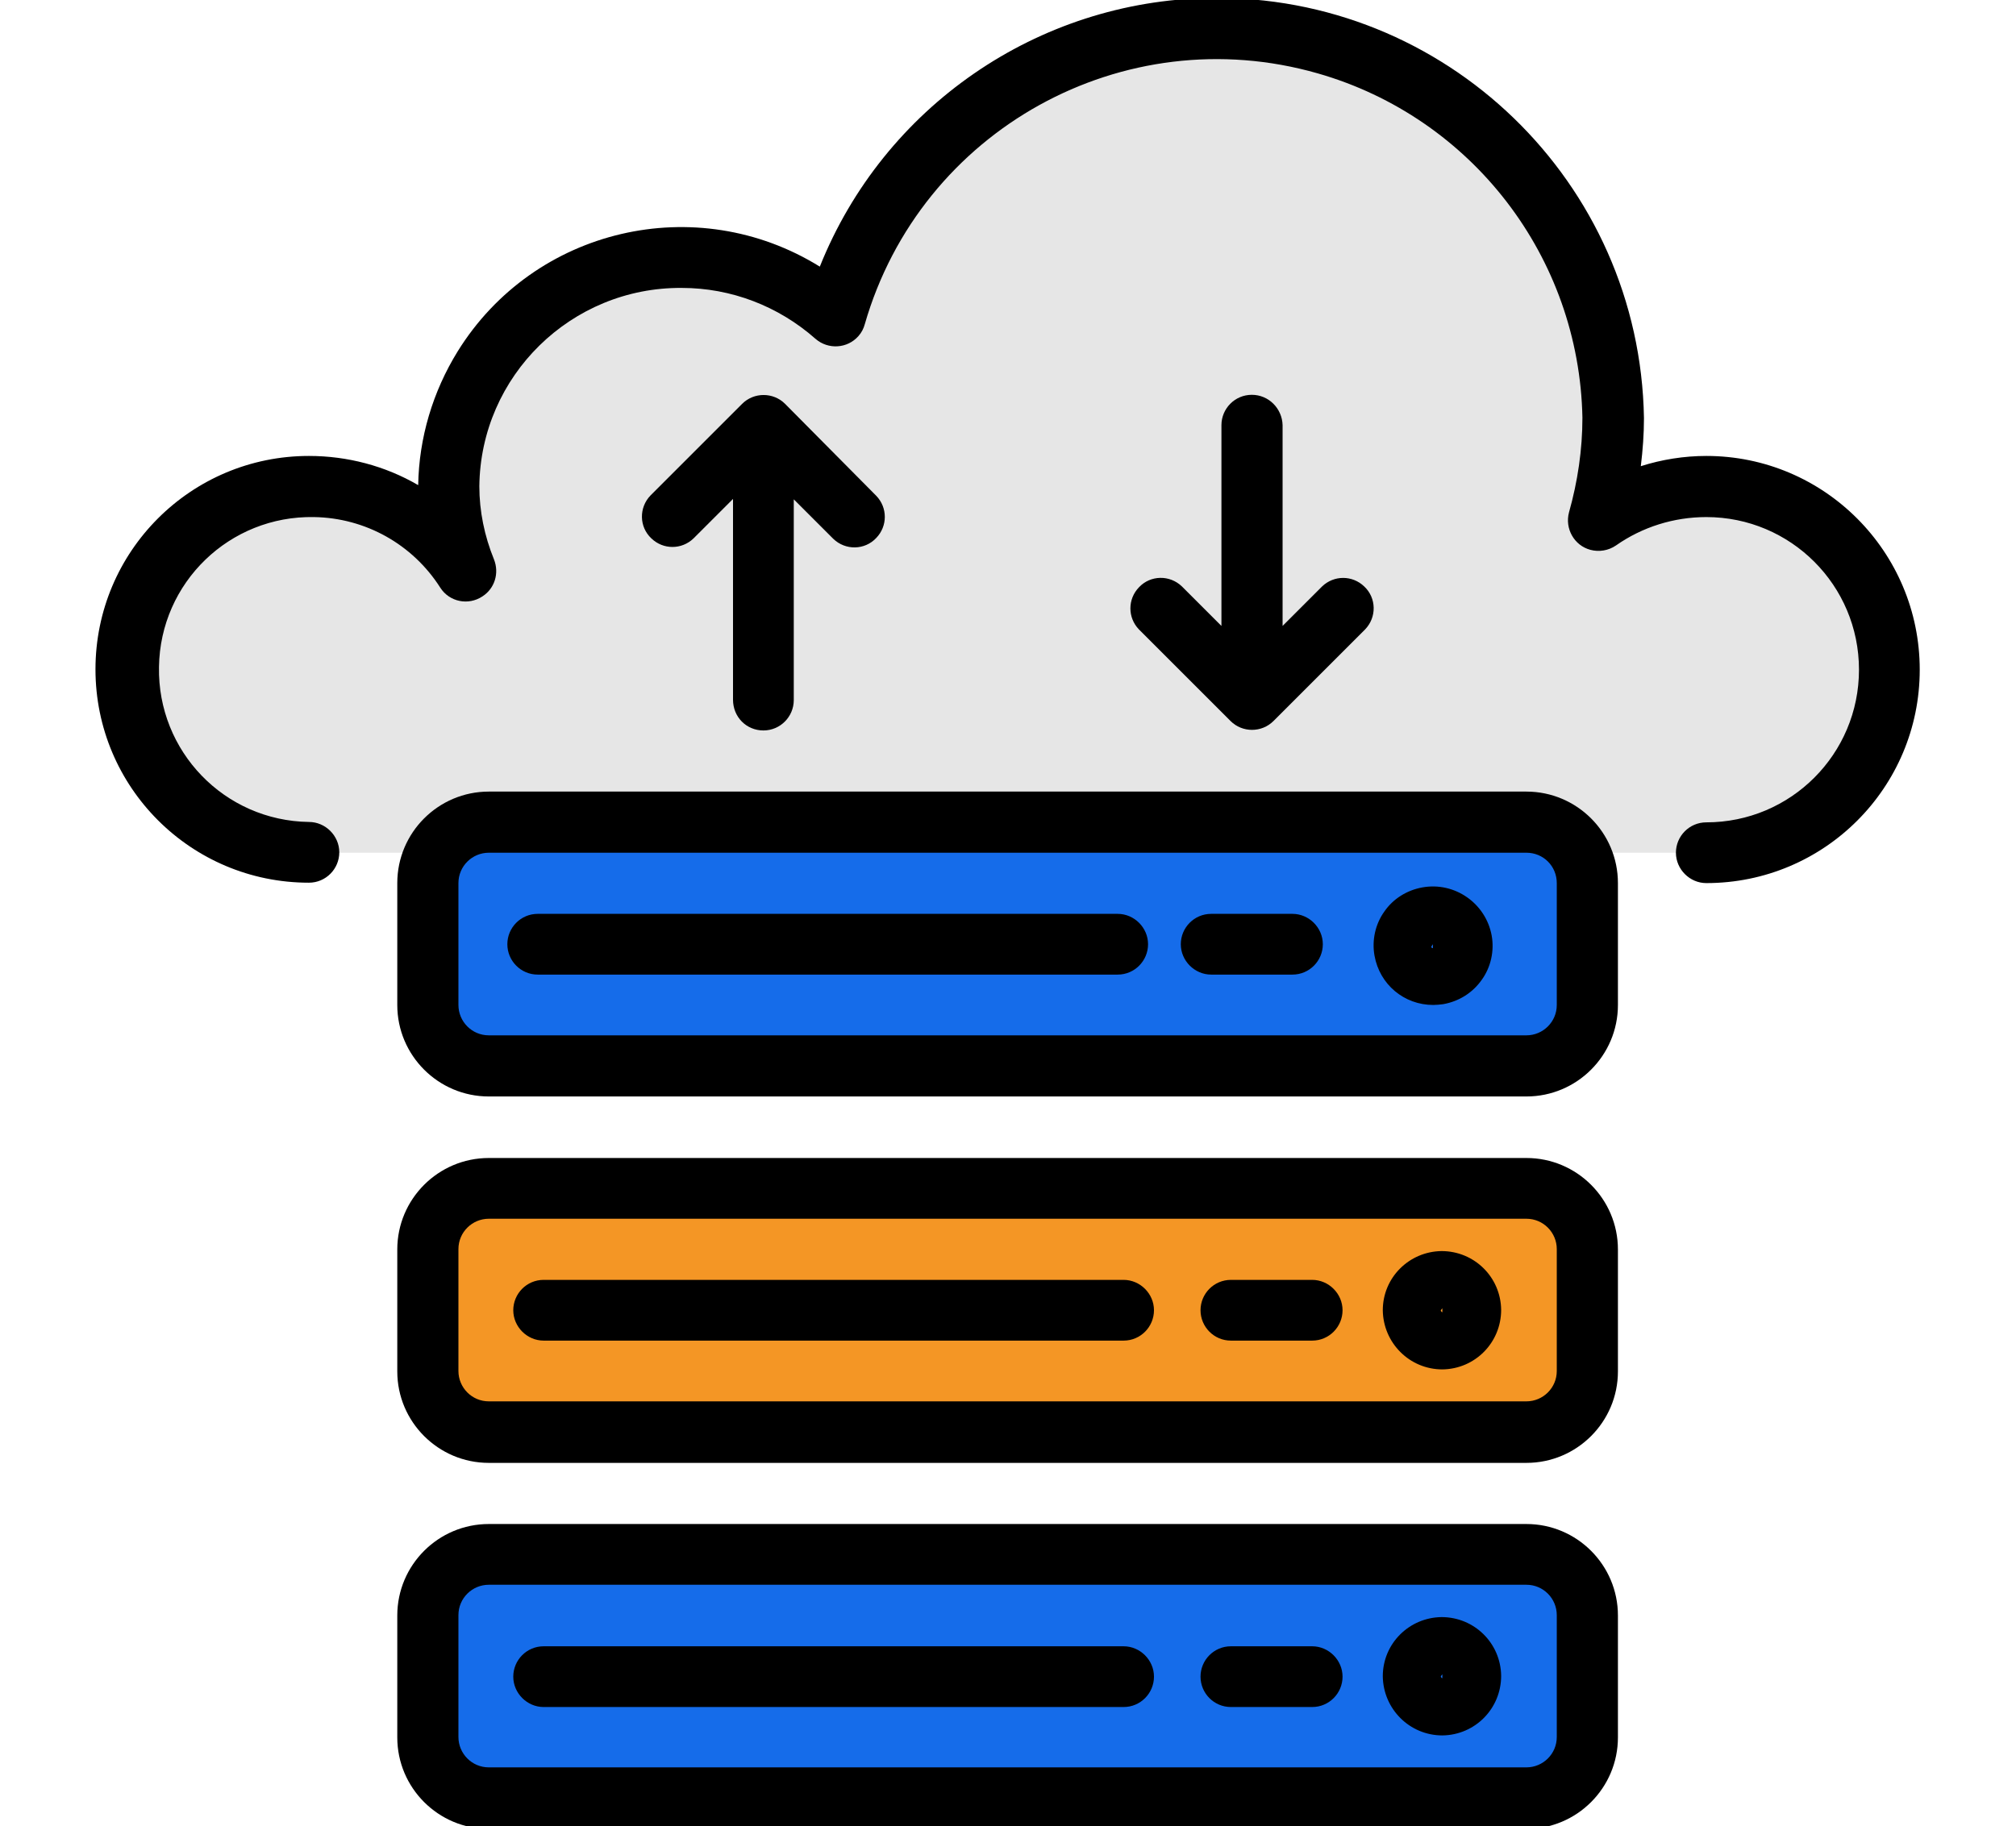 <?xml version="1.0" encoding="utf-8"?>
<!-- Generator: Adobe Illustrator 23.0.1, SVG Export Plug-In . SVG Version: 6.00 Build 0)  -->
<svg version="1.1" id="Capa_1" xmlns="http://www.w3.org/2000/svg" xmlns:xlink="http://www.w3.org/1999/xlink" x="0px" y="0px"
	 viewBox="0 0 511 463" style="enable-background:new 0 0 511 463;" xml:space="preserve">
<style type="text/css">
	.st0{fill:#E6E6E6;}
	.st1{fill:#F49625;}
	.st2{fill:#156CEA;}
</style>
<path class="st0" d="M432.5,216.2c25.6,0,46.4-20.8,46.4-46.4s-20.8-46.4-46.4-46.4l0,0c-9.8,0-19.3,3-27.3,8.6
	c2.4-8.5,3.6-17.2,3.6-26c-1-55.5-46.8-99.7-102.3-98.7c-44.2,0.8-82.8,30.4-94.9,72.9c-10.8-9.5-24.6-14.8-39-14.8
	c-32.3-0.3-58.7,25.7-59,58c0,7.4,1.5,14.6,4.3,21.4c-8.8-13.4-23.7-21.5-39.7-21.4c-25.6,0-46.4,20.8-46.4,46.4
	s20.8,46.4,46.4,46.4"/>
<path class="st1" d="M123.9,301.3h263c8.5,0,15.5,6.9,15.5,15.5v30.9c0,8.5-6.9,15.5-15.5,15.5h-263c-8.5,0-15.5-6.9-15.5-15.5
	v-30.9C108.4,308.2,115.4,301.3,123.9,301.3z"/>
<g>
	<path class="st2" d="M123.9,394.1h263c8.5,0,15.5,6.9,15.5,15.5v30.9c0,8.5-6.9,15.5-15.5,15.5h-263c-8.5,0-15.5-6.9-15.5-15.5
		v-30.9C108.4,401,115.4,394.1,123.9,394.1z"/>
	<path class="st2" d="M123.9,208.4h263c8.5,0,15.5,6.9,15.5,15.5v30.9c0,8.5-6.9,15.5-15.5,15.5h-263c-8.5,0-15.5-6.9-15.5-15.5
		v-30.9C108.4,215.4,115.4,208.4,123.9,208.4z"/>
</g>
<path d="M432.5,115.6c-5.6,0-11.3,0.9-16.6,2.6c0.5-4.1,0.8-8.1,0.8-12.2c-1-59.8-50.3-107.5-110.1-106.5
	c-43.6,0.7-82.6,27.6-98.8,68.1c-31.3-19.4-72.4-9.8-91.8,21.5c-6.3,10.2-9.8,21.9-10,33.9c-8.4-4.9-18-7.4-27.7-7.4
	c-29.9,0-54.1,24.2-54.1,54.1s24.2,54.1,54.1,54.1c4.3,0,7.7-3.5,7.7-7.7s-3.5-7.7-7.7-7.7c-21.4-0.3-38.4-17.9-38-39.3
	c0.3-21.4,17.9-38.4,39.3-38c13,0.2,25,6.9,32,17.9c2.3,3.6,7.1,4.6,10.7,2.2c3.1-2,4.3-5.9,2.9-9.4c-2.4-5.9-3.7-12.2-3.7-18.5
	c0.3-28,23.3-50.5,51.3-50.3c12.5,0,24.5,4.6,33.9,12.9c3.2,2.8,8.1,2.5,10.9-0.7c0.8-0.9,1.3-1.9,1.6-3
	C233.4,32.9,284.8,4.5,334,18.6c39.1,11.2,66.3,46.6,67.1,87.3c0,8.1-1.2,16.2-3.4,24c-1.1,4.1,1.3,8.4,5.4,9.5
	c2.2,0.6,4.6,0.2,6.5-1.1c6.7-4.7,14.7-7.2,22.9-7.2c21.4,0,38.7,17.3,38.7,38.7s-17.3,38.7-38.7,38.7c-4.3,0-7.7,3.5-7.7,7.7
	s3.5,7.7,7.7,7.7c29.9,0,54.1-24.2,54.1-54.1S462.4,115.6,432.5,115.6L432.5,115.6z"/>
<path d="M100.7,347.7c0,12.8,10.4,23.2,23.2,23.2h263c12.8,0,23.2-10.4,23.2-23.2v-30.9c0-12.8-10.4-23.2-23.2-23.2h-263
	c-12.8,0-23.2,10.4-23.2,23.2V347.7z M116.2,316.7c0-4.3,3.5-7.7,7.7-7.7h263c4.3,0,7.7,3.5,7.7,7.7v30.9c0,4.3-3.5,7.7-7.7,7.7
	h-263c-4.3,0-7.7-3.5-7.7-7.7V316.7z"/>
<path d="M365.6,347.2c8.3-0.1,14.9-6.8,14.9-15.1c-0.1-8.3-6.8-14.9-15.1-14.9c-8.2,0.1-14.9,6.7-14.9,15
	C350.6,340.5,357.3,347.2,365.6,347.2z M365.6,331.7v1c-0.2,0-0.4-0.3-0.4-0.5L365.6,331.7z"/>
<path d="M137.8,339.9h147c4.3,0,7.7-3.5,7.7-7.7s-3.5-7.7-7.7-7.7h-147c-4.3,0-7.7,3.5-7.7,7.7S133.6,339.9,137.8,339.9z"/>
<path d="M312,339.9h20.6c4.3,0,7.7-3.5,7.7-7.7s-3.5-7.7-7.7-7.7H312c-4.3,0-7.7,3.5-7.7,7.7S307.7,339.9,312,339.9z"/>
<path d="M100.7,440.5c0,12.8,10.4,23.2,23.2,23.2h263c12.8,0,23.2-10.4,23.2-23.2v-30.9c0-12.8-10.4-23.2-23.2-23.2h-263
	c-12.8,0-23.2,10.4-23.2,23.2V440.5z M116.2,409.5c0-4.3,3.5-7.7,7.7-7.7h263c4.3,0,7.7,3.5,7.7,7.7v30.9c0,4.3-3.5,7.7-7.7,7.7
	h-263c-4.3,0-7.7-3.5-7.7-7.7V409.5z"/>
<path d="M365.6,440c8.3-0.1,14.9-6.8,14.9-15.1c-0.1-8.3-6.8-14.9-15.1-14.9c-8.2,0.1-14.9,6.7-14.9,15
	C350.6,433.3,357.3,440,365.6,440z M365.6,424.5v1c-0.2,0-0.4-0.3-0.4-0.5L365.6,424.5z"/>
<path d="M137.8,432.8h147c4.3,0,7.7-3.5,7.7-7.7s-3.5-7.7-7.7-7.7h-147c-4.3,0-7.7,3.5-7.7,7.7S133.6,432.8,137.8,432.8z"/>
<path d="M312,432.8h20.6c4.3,0,7.7-3.5,7.7-7.7s-3.5-7.7-7.7-7.7H312c-4.3,0-7.7,3.5-7.7,7.7S307.7,432.8,312,432.8z"/>
<path d="M100.7,223.9v30.9c0,12.8,10.4,23.2,23.2,23.2h263c12.8,0,23.2-10.4,23.2-23.2v-30.9c0-12.8-10.4-23.2-23.2-23.2h-263
	C111.1,200.7,100.7,211.1,100.7,223.9z M394.6,223.9v30.9c0,4.3-3.5,7.7-7.7,7.7h-263c-4.3,0-7.7-3.5-7.7-7.7v-30.9
	c0-4.3,3.5-7.7,7.7-7.7h263C391.2,216.2,394.6,219.6,394.6,223.9z"/>
<path d="M363.3,254.8c0.8,0,1.7-0.1,2.5-0.2c4-0.7,7.5-2.9,9.8-6.2c2.3-3.2,3.2-7.3,2.5-11.2c-1.5-8.2-9.4-13.7-17.6-12.2
	c-3.9,0.7-7.4,2.9-9.6,6.1c-2.3,3.2-3.2,7.3-2.5,11.2C349.7,249.6,355.9,254.8,363.3,254.8L363.3,254.8z M363.2,239.4l0,1
	c-0.3,0-0.4-0.2-0.4-0.4L363.2,239.4z"/>
<path d="M136.3,247.1h147c4.3,0,7.7-3.5,7.7-7.7s-3.5-7.7-7.7-7.7h-147c-4.3,0-7.7,3.5-7.7,7.7S132,247.1,136.3,247.1L136.3,247.1z"
	/>
<path d="M307,247.1h20.6c4.3,0,7.7-3.5,7.7-7.7s-3.5-7.7-7.7-7.7H307c-4.3,0-7.7,3.5-7.7,7.7S302.8,247.1,307,247.1z"/>
<path d="M193.5,185.2c4.3,0,7.7-3.5,7.7-7.7v-50.9l10,10c3.1,3,8,2.9,10.9-0.2c2.9-3,2.9-7.7,0-10.7L199,102.4c-3-3-7.9-3-10.9,0
	l-23.2,23.2c-3,3.1-2.9,8,0.2,10.9c3,2.9,7.7,2.9,10.7,0l10-10v50.9C185.8,181.8,189.2,185.2,193.5,185.2L193.5,185.2z"/>
<path d="M317.3,100.1c-4.3,0-7.7,3.5-7.7,7.7v50.9l-10-10c-3.1-3-8-2.9-10.9,0.2c-2.9,3-2.9,7.7,0,10.7l23.2,23.2c3,3,7.9,3,10.9,0
	l23.2-23.2c3-3.1,2.9-8-0.2-10.9c-3-2.9-7.7-2.9-10.7,0l-10,10v-50.9C325,103.6,321.6,100.1,317.3,100.1z"/>
</svg>
